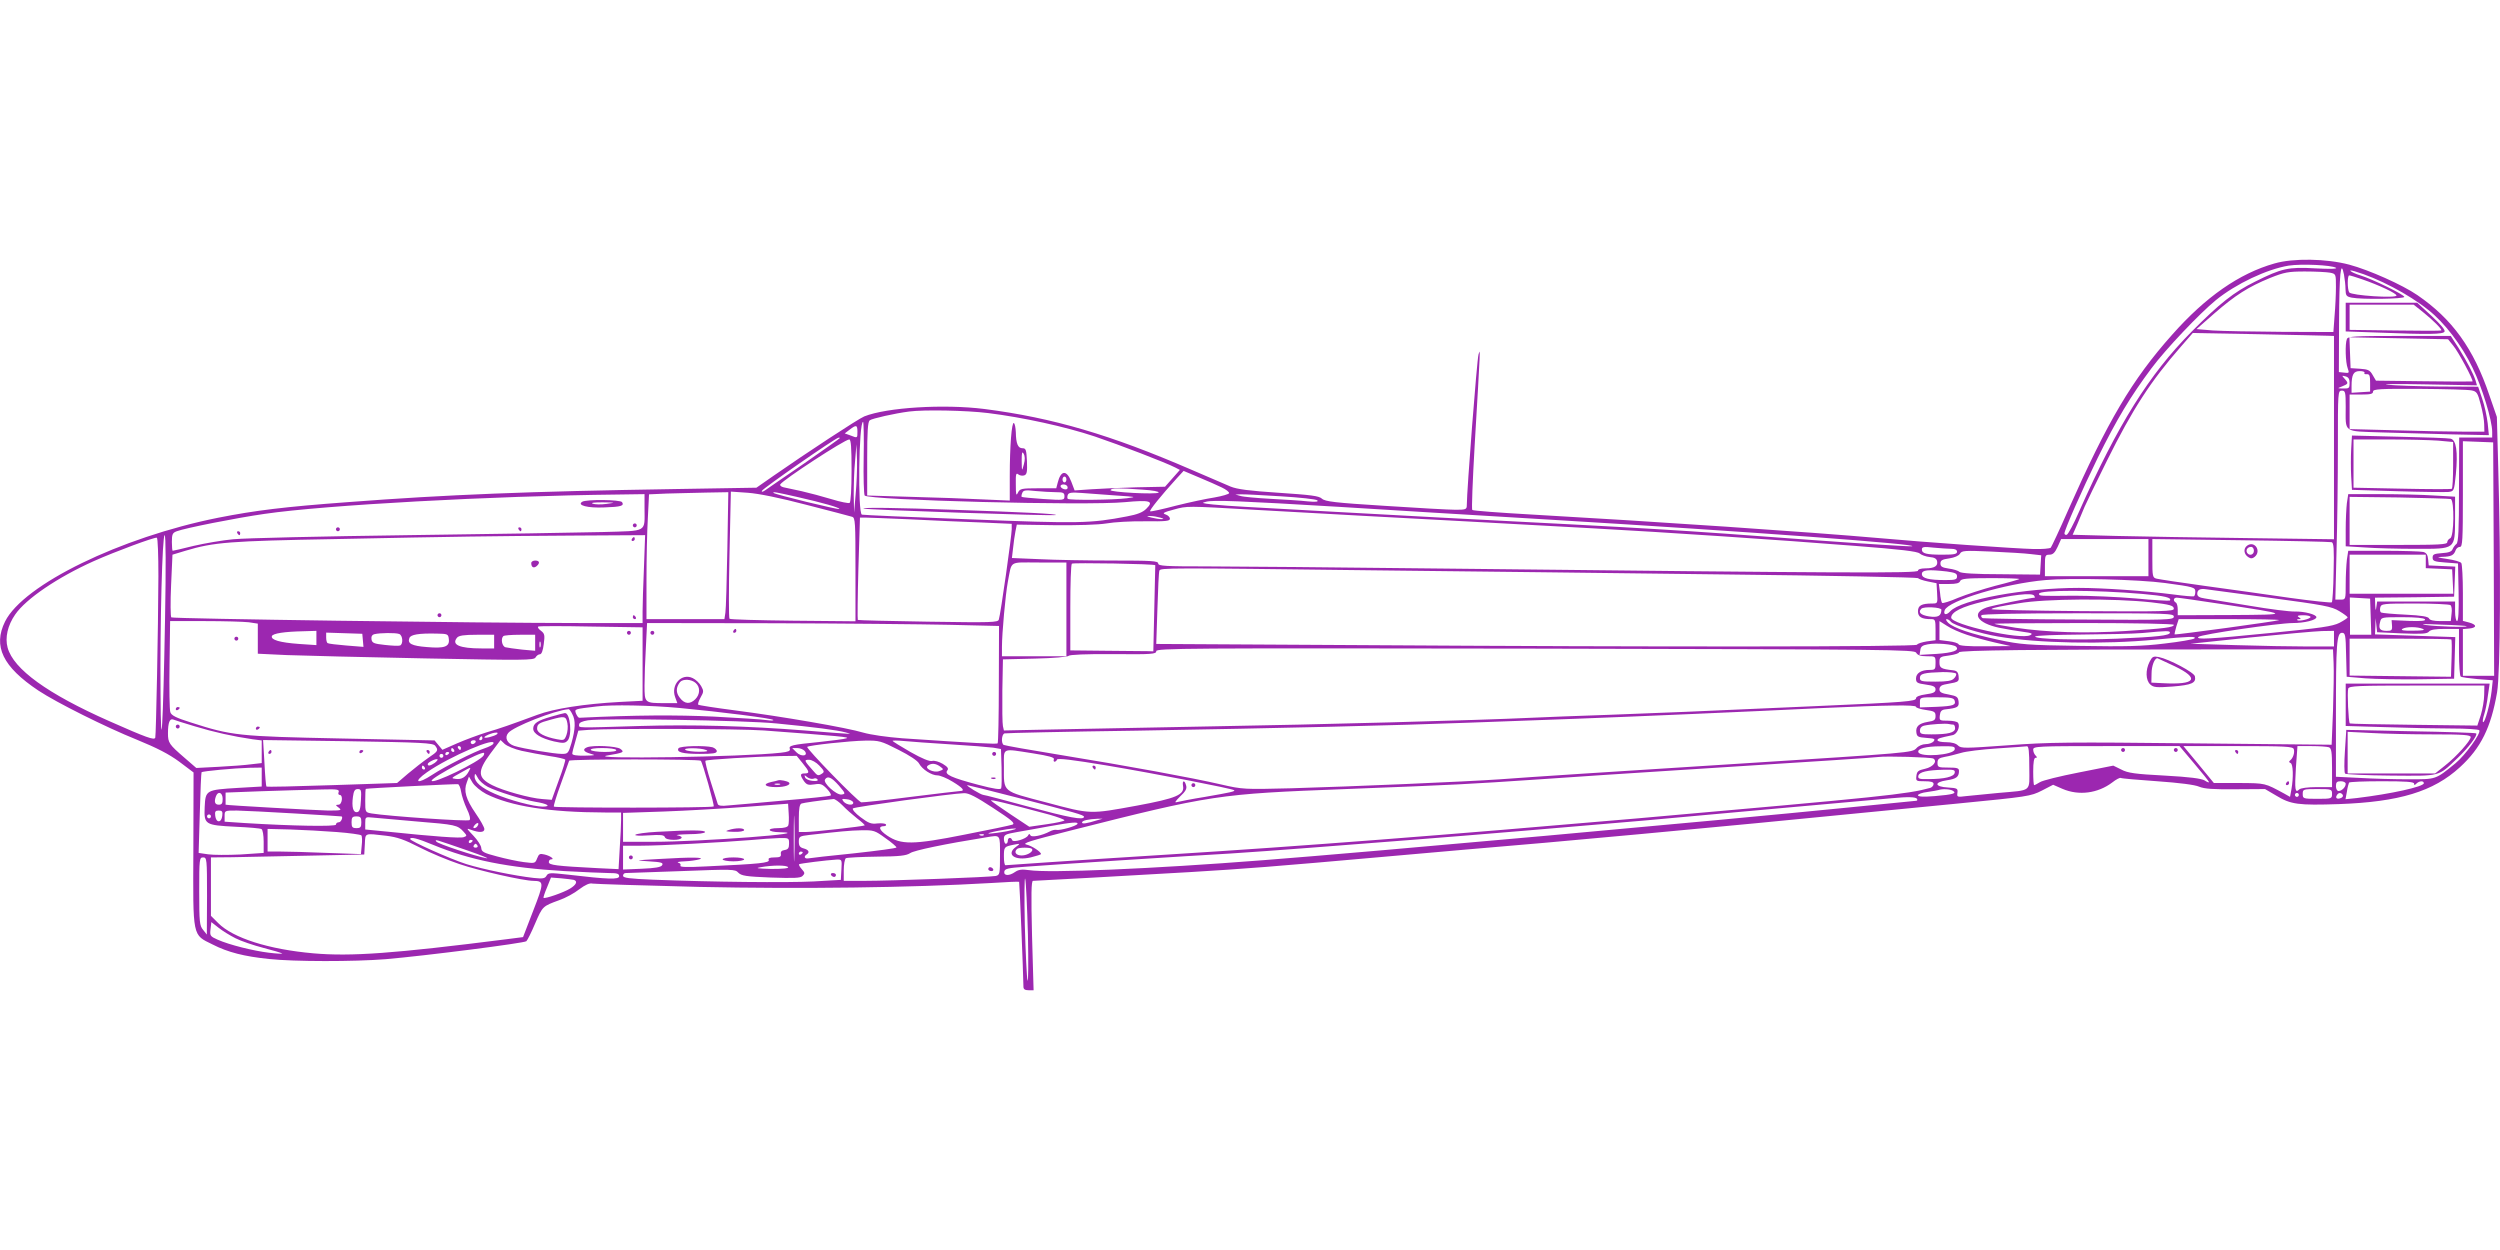 <?xml version="1.0" standalone="no"?>
<!DOCTYPE svg PUBLIC "-//W3C//DTD SVG 20010904//EN"
 "http://www.w3.org/TR/2001/REC-SVG-20010904/DTD/svg10.dtd">
<svg version="1.0" xmlns="http://www.w3.org/2000/svg"
 width="1280pt" height="640pt" viewBox="0 0 1280 640"
 preserveAspectRatio="xMidYMid meet">
<g transform="translate(0,640) scale(0.1,-0.1)"
fill="#9c27b0" stroke="none">
<path d="M11645 5051 c-180 -51 -352 -171 -523 -364 -207 -232 -330 -442 -533
-899 -44 -101 -85 -187 -89 -192 -5 -5 -44 -8 -87 -7 -93 2 -562 35 -793 56
-353 31 -1148 85 -1785 121 -159 9 -293 19 -297 23 -4 3 2 150 12 326 31 524
30 503 20 470 -8 -25 -60 -697 -60 -772 0 -21 -5 -23 -57 -23 -32 0 -195 9
-362 20 -256 16 -307 22 -323 37 -15 14 -56 19 -221 30 -152 10 -213 18 -247
32 -25 11 -115 49 -200 86 -414 179 -709 266 -1060 311 -208 26 -500 8 -615
-38 -30 -12 -298 -188 -466 -305 l-86 -60 -419 -7 c-745 -12 -1162 -28 -1674
-67 -325 -24 -471 -42 -664 -80 -499 -100 -996 -342 -1090 -531 -63 -127 -12
-232 171 -354 92 -61 346 -188 503 -251 105 -43 165 -74 218 -113 l73 -55 -1
-393 c-2 -458 -6 -436 99 -488 78 -40 162 -61 288 -74 129 -14 436 -14 598 -1
200 17 709 82 720 92 6 6 26 46 45 91 38 88 38 88 123 119 32 11 78 36 103 56
31 23 53 33 68 29 11 -2 258 -10 547 -17 517 -11 1085 -4 1494 20 77 5 141 8
143 6 2 -2 21 -461 22 -537 0 -13 8 -18 26 -18 l26 0 -8 280 c-5 210 -4 280 5
280 16 0 495 27 806 45 281 17 414 27 1010 80 215 19 577 51 805 70 228 20
714 65 1080 100 366 36 832 81 1035 101 357 35 372 37 429 66 l58 30 48 -21
c84 -36 181 -23 255 33 19 15 38 25 43 23 4 -3 88 -10 187 -17 113 -8 193 -18
215 -28 27 -11 70 -14 186 -13 l151 1 58 -34 c74 -45 113 -50 320 -43 309 11
484 64 620 189 107 98 159 203 190 383 17 100 20 659 6 1150 l-7 260 -38 110
c-81 241 -191 392 -369 514 -77 53 -248 129 -349 156 -116 31 -287 34 -383 6z
m315 -22 c9 -6 -29 -7 -106 -3 -138 8 -172 0 -308 -68 -109 -54 -180 -110
-326 -257 -217 -219 -376 -473 -575 -920 -27 -63 -56 -116 -63 -119 -6 -2 -12
1 -12 7 0 18 90 222 170 386 97 197 169 317 276 460 73 98 246 280 329 348
103 84 262 159 373 177 65 10 219 3 242 -11z m49 -110 c1 -33 4 -37 32 -43 51
-10 269 -7 269 4 0 11 -163 91 -225 110 -46 14 -73 34 -29 21 117 -34 275
-116 377 -198 82 -64 171 -180 227 -297 48 -98 100 -268 100 -327 l0 -29 -84
0 -85 0 -1 -267 c0 -207 -3 -270 -13 -278 -7 -5 -16 -18 -20 -27 -4 -12 -20
-18 -54 -20 -40 -3 -48 -6 -48 -23 0 -17 8 -21 65 -25 l65 -5 3 -147 c2 -97
-1 -148 -8 -148 -5 0 -10 22 -10 50 l0 50 -199 0 -200 0 -4 -27 c-3 -23 -4
-21 -6 9 l-1 38 203 2 202 3 3 77 3 77 -68 3 -68 3 -3 31 c-2 23 -9 34 -25 38
-12 3 -104 6 -203 6 l-181 0 -7 -46 c-3 -26 -6 -82 -6 -125 0 -79 0 -79 -27
-79 l-26 0 6 248 c4 136 7 376 7 535 0 280 0 287 20 287 18 0 20 -7 20 -82 0
-136 -16 -125 183 -132 95 -3 257 -7 361 -10 l189 -4 -6 61 c-4 34 -16 90 -28
125 l-21 62 -196 1 c-109 1 -228 5 -267 9 -38 4 49 5 194 2 l263 -5 -7 24
c-11 35 -43 96 -87 167 l-40 62 -263 0 c-230 0 -264 -2 -269 -16 -10 -25 -7
-120 4 -149 9 -25 8 -26 -17 -23 l-28 3 1 252 c1 252 9 329 25 248 4 -22 8
-56 8 -76z m-80 85 c31 -6 31 -7 31 -73 0 -36 -3 -103 -7 -148 l-6 -83 -266 1
c-146 1 -304 4 -351 7 l-84 7 91 80 c108 94 174 136 286 182 73 29 93 33 178
33 53 0 111 -3 128 -6z m165 -34 c87 -30 176 -72 176 -83 0 -15 -232 0 -242
16 -10 16 -10 87 0 87 5 0 34 -9 66 -20z m-176 -289 l32 -1 0 -520 0 -521
-447 6 c-247 3 -548 8 -669 11 l-222 6 25 57 c13 31 29 70 36 86 7 17 58 122
114 235 132 266 225 409 379 585 l61 70 329 -6 c181 -4 344 -7 362 -8z m642
-50 c26 -30 106 -180 99 -184 -2 -1 -114 -1 -249 1 l-245 3 -17 29 c-14 25
-23 29 -65 32 l-48 3 -3 79 -3 79 253 -5 252 -5 26 -32z m-454 -140 c-3 -5 2
-8 12 -7 14 1 17 -7 17 -44 l0 -45 -47 -3 -48 -3 0 33 c0 61 10 78 42 78 16 0
27 -4 24 -9z m-76 -52 c0 -26 -3 -29 -32 -28 -32 0 -32 1 -8 10 34 14 35 16
16 38 -17 19 -17 19 3 14 15 -4 21 -13 21 -34z m625 -38 c26 -5 31 -13 46 -71
10 -36 18 -82 18 -102 l1 -38 -112 0 c-62 0 -218 3 -345 7 l-233 6 0 89 0 88
60 0 c47 0 60 3 60 15 0 13 33 15 238 14 130 -1 250 -4 267 -8z m-7595 -116
c177 -22 393 -69 546 -120 127 -43 364 -134 412 -159 l23 -12 -38 -43 -38 -43
-145 -3 c-80 -2 -184 -7 -231 -10 l-87 -6 -17 45 c-24 62 -54 59 -70 -7 l-7
-27 -93 0 c-85 0 -93 -2 -103 -22 -9 -19 -11 -13 -11 41 -1 53 1 62 13 52 7
-6 21 -8 30 -5 14 5 16 18 14 73 -3 58 -5 66 -23 66 -23 0 -33 23 -34 82 -1
23 -5 44 -10 47 -11 7 -21 -119 -21 -272 l0 -125 -137 6 c-76 4 -240 10 -365
13 l-228 7 0 187 c0 138 3 190 13 198 11 9 130 36 202 45 76 10 292 6 405 -8z
m-638 -227 c-2 -101 1 -188 5 -195 17 -24 1141 -53 1333 -34 129 12 150 6 109
-34 -18 -18 -45 -29 -99 -39 -188 -36 -243 -37 -805 -15 -297 11 -546 22 -552
24 -22 7 -16 475 6 475 3 0 5 -82 3 -182z m-32 132 c0 -34 1 -34 -37 -19 l-28
10 25 19 c34 26 40 25 40 -10z m-90 -33 c0 -2 -81 -59 -180 -128 -100 -68
-190 -131 -202 -139 -13 -9 -20 -10 -17 -3 4 12 377 271 392 272 4 1 7 0 7 -2z
m60 -166 c0 -93 -4 -162 -10 -166 -5 -3 -47 5 -92 19 -46 14 -114 32 -153 41
-38 8 -80 17 -93 20 -13 3 -20 10 -17 15 15 24 330 230 353 230 9 0 12 -39 12
-159z m8408 -453 l2 -598 -80 0 -80 0 0 119 0 120 33 3 c40 4 39 20 -2 31
l-31 8 0 142 c0 78 -4 147 -8 154 -4 7 -37 16 -72 21 -53 8 -58 10 -25 11 45
1 59 8 68 34 3 9 13 17 22 17 13 0 15 34 15 270 l0 271 78 -3 77 -3 3 -597z
m-8387 332 l-8 -95 -2 90 c0 50 2 128 7 175 l7 85 3 -80 c1 -44 -2 -123 -7
-175z m861 152 c-10 -37 -10 -37 -11 18 0 43 2 51 10 37 7 -12 8 -30 1 -55z
m1014 -118 c21 -10 38 -23 37 -29 -1 -5 -35 -15 -75 -22 -40 -6 -129 -25 -197
-42 -68 -18 -127 -31 -132 -29 -7 3 56 81 137 170 l34 37 78 -33 c43 -18 96
-41 118 -52z m-796 41 c0 -8 -4 -15 -10 -15 -5 0 -10 7 -10 15 0 8 5 15 10 15
6 0 10 -7 10 -15z m4 -34 c3 -4 3 -11 0 -14 -8 -8 -34 3 -34 14 0 11 27 12 34
0z m385 -18 c53 -3 88 -10 83 -15 -11 -11 -253 2 -246 13 6 11 41 11 163 2z
m-443 -13 c38 0 44 -3 44 -21 0 -20 -3 -21 -107 -14 -60 4 -110 9 -112 11 -2
2 -1 11 3 20 5 14 16 16 68 10 33 -3 81 -6 104 -6z m-1682 -292 c-3 -161 -7
-308 -10 -325 l-5 -33 -199 0 -200 0 0 198 c0 110 3 253 7 320 l6 121 91 4
c50 1 141 4 203 5 l112 2 -5 -292z m406 227 c118 -30 223 -58 233 -61 16 -5
17 -27 17 -270 l0 -265 -319 3 c-176 2 -323 6 -326 10 -4 4 -4 152 0 329 l7
322 87 -6 c55 -4 164 -26 301 -62z m-50 41 c129 -29 223 -56 217 -62 -5 -5
-328 74 -336 82 -8 8 13 4 119 -20z m1635 7 c103 -7 107 -7 55 -14 -69 -9
-295 -11 -303 -3 -3 3 -3 12 0 20 4 12 20 14 72 10 36 -3 116 -9 176 -13z
m-2415 -65 c0 -126 19 -115 -213 -122 -111 -3 -560 -10 -997 -16 -437 -6 -840
-15 -896 -21 -55 -5 -147 -21 -203 -34 -56 -14 -104 -25 -107 -25 -2 0 -4 20
-4 45 0 39 3 47 25 55 42 16 303 68 450 89 308 45 1165 92 1808 99 l137 2 0
-72z m3257 61 c98 -6 183 -15 188 -21 7 -7 -9 -9 -50 -5 -33 4 -118 9 -190 13
-71 4 -141 10 -155 15 l-25 7 27 1 c15 1 107 -4 205 -10z m298 -54 c220 -14
702 -43 1070 -65 1050 -63 1914 -127 1864 -137 -9 -2 -232 12 -495 31 -767 57
-778 57 -1919 116 -110 6 -357 19 -550 30 -192 11 -395 22 -450 25 -55 3 -129
8 -165 12 -56 6 -61 8 -35 14 38 10 175 4 680 -26z m-435 -15 c91 -5 334 -19
540 -30 378 -20 682 -37 1195 -65 367 -20 952 -59 1344 -90 233 -18 318 -28
330 -39 9 -8 32 -16 51 -18 25 -2 36 -9 38 -22 5 -24 -14 -36 -60 -36 -24 0
-38 -5 -38 -12 0 -14 -370 -12 -2435 11 -522 6 -1064 11 -1202 11 -218 0 -253
2 -253 15 0 13 -33 15 -232 15 -128 0 -297 3 -375 7 l-142 6 6 51 c3 28 8 66
12 85 l7 35 194 -3 c116 -1 223 2 265 9 39 7 127 12 198 11 105 -1 127 1 127
13 0 8 -10 18 -22 22 -19 6 -11 11 42 25 69 19 62 19 410 -1z m-480 -40 c20
-6 21 -8 5 -8 -11 0 -33 4 -50 8 -27 7 -27 8 -5 8 14 0 36 -4 50 -8z m-1280
-9 c113 -6 276 -13 363 -16 l157 -7 0 -28 c0 -31 -57 -436 -66 -462 -4 -15
-34 -16 -362 -11 -196 3 -359 7 -360 9 -2 1 -1 120 3 263 l8 261 26 0 c14 0
118 -4 231 -9z m-3815 -511 c-10 -551 -21 -743 -23 -380 -3 361 9 810 21 810
6 0 7 -159 2 -430z m2452 263 c-4 -91 -7 -192 -7 -225 l0 -58 -312 0 c-536 0
-2093 22 -2101 29 -4 5 -5 78 -1 165 l7 156 66 20 c146 44 225 50 770 60 632
13 781 15 1235 18 l349 2 -6 -167z m-2486 -43 c-1 -267 -12 -812 -16 -827 -5
-14 -44 0 -236 85 -316 140 -490 266 -520 376 -14 51 0 114 39 170 55 80 217
190 402 273 112 50 310 123 323 120 5 -2 8 -90 8 -197z m10189 95 l0 -95 -265
0 -265 0 0 55 c0 51 2 55 23 55 18 0 28 10 42 40 l18 40 224 0 223 0 0 -95z
m938 79 c11 -3 13 -35 10 -153 -1 -82 -6 -152 -9 -155 -3 -3 -100 7 -215 23
-115 17 -310 44 -434 61 -124 17 -235 34 -247 37 -22 5 -23 10 -23 104 l0 99
453 -6 c248 -3 458 -8 465 -10z m-1947 -34 c19 0 29 -5 29 -15 0 -12 -15 -15
-74 -15 -84 0 -106 6 -106 27 0 13 10 15 61 9 34 -3 75 -6 90 -6z m407 -27
l53 -6 -3 -49 -3 -50 -199 2 c-135 0 -204 5 -214 12 -7 7 -32 14 -55 17 -33 5
-42 10 -42 26 0 16 9 21 45 26 27 4 48 13 55 24 9 16 23 17 160 11 83 -4 174
-9 203 -13z m2022 -38 l0 -34 68 -3 67 -3 3 -62 3 -63 -266 0 -265 0 0 100 0
100 195 0 195 0 0 -35z m-6960 -245 l0 -240 -165 0 -165 0 0 48 c0 69 18 268
30 332 22 113 2 100 160 100 l140 0 0 -240z m455 226 c0 0 -2 -100 -5 -221
l-5 -220 -27 1 c-16 0 -111 1 -213 2 l-185 2 0 218 c0 120 3 222 8 226 5 6
427 -1 427 -8z m1110 -26 c440 -5 1248 -14 1795 -21 547 -6 997 -15 1000 -19
3 -4 25 -12 50 -17 l45 -9 3 -52 c3 -51 3 -52 -25 -52 -55 0 -73 -10 -73 -40
0 -29 18 -40 68 -40 20 0 22 -5 22 -54 l0 -54 -45 -6 c-24 -4 -47 -11 -50 -17
-7 -11 -1335 -12 -2852 -2 l-1043 6 6 181 c3 100 7 187 10 194 4 15 36 15
1089 2z m2943 -6 c42 -6 52 -10 52 -25 0 -16 -8 -19 -59 -19 -86 0 -121 9
-121 31 0 21 31 24 128 13z m371 -39 c-3 -2 -57 -18 -122 -34 -64 -17 -150
-45 -192 -62 -41 -18 -78 -29 -81 -26 -4 3 -9 26 -11 52 l-6 45 52 0 c37 0 53
4 57 15 5 12 32 15 157 15 83 0 148 -2 146 -5z m746 -20 c148 -20 155 -22 155
-45 0 -10 -3 -21 -7 -23 -5 -2 -51 2 -103 9 -145 19 -364 34 -486 34 -277 0
-604 -60 -659 -120 -20 -22 -37 -18 -28 6 19 49 308 136 515 154 129 12 481 3
613 -15z m539 -76 c275 -37 314 -44 353 -68 24 -14 43 -29 43 -32 0 -3 -19
-16 -42 -28 -36 -18 -94 -26 -344 -51 -321 -32 -394 -36 -378 -21 12 13 410
71 483 71 59 0 121 15 121 30 0 14 -62 30 -110 29 -25 -1 -130 12 -235 30
-104 17 -207 34 -227 37 -28 4 -38 11 -38 24 0 20 14 28 45 23 11 -1 159 -21
329 -44z m-654 20 c113 -10 153 -19 139 -34 -3 -2 -81 2 -175 11 -93 8 -234
14 -314 14 -179 -2 -180 -2 -180 10 0 20 286 20 530 -1z m-555 -9 c3 -5 5 -10
3 -10 -19 0 -220 -41 -246 -50 -81 -29 -49 -80 63 -104 39 -8 94 -17 124 -21
44 -6 51 -9 36 -17 -46 -26 -406 54 -405 90 1 29 55 56 165 82 146 35 250 47
260 30z m600 -34 c97 -11 115 -17 115 -33 0 -13 -54 -15 -469 -12 -258 2 -467
7 -465 10 2 4 20 9 41 13 21 4 65 12 98 17 135 24 489 26 680 5z m348 -7 c371
-56 371 -56 60 -58 l-273 -1 0 29 c0 17 -4 33 -10 36 -15 9 -12 25 5 25 9 0
107 -14 218 -31z m775 -66 l3 -93 -54 0 -55 0 0 96 -1 95 52 -3 52 -3 3 -92z
m408 59 c6 -4 9 -23 6 -44 l-4 -38 -53 0 c-35 0 -55 5 -58 13 -4 10 -37 16
-121 20 -63 3 -119 8 -125 11 -5 3 -7 15 -4 26 5 19 14 20 177 20 94 0 176 -4
182 -8z m-2606 -24 c-1 -32 -17 -41 -64 -34 -42 7 -57 21 -39 39 12 13 103 8
103 -5z m1190 -35 c0 -17 -29 -18 -482 -15 -266 1 -489 5 -496 7 -7 3 -10 9
-7 15 4 6 178 10 496 10 459 0 489 -1 489 -17z m700 -2 c0 -10 -60 -24 -68
-16 -3 3 1 5 9 5 11 0 11 2 -1 10 -11 7 -5 10 23 10 20 0 37 -4 37 -9z m586
-12 c5 -8 -19 -10 -82 -8 l-89 4 2 -27 c2 -25 -2 -28 -27 -28 -35 0 -43 11
-34 45 6 25 7 25 114 25 69 0 111 -4 116 -11z m-2427 -13 c15 -18 151 -60 241
-75 202 -35 546 -41 805 -16 177 17 213 18 200 6 -6 -5 -74 -17 -153 -26 -115
-14 -200 -16 -435 -12 -266 4 -303 7 -414 31 -140 30 -229 60 -258 87 -11 11
-14 19 -8 19 6 0 16 -6 22 -14z m1680 9 c-6 -5 -531 -77 -535 -73 -1 2 3 20 9
41 l12 37 259 0 c143 0 257 -2 255 -5z m629 -68 c102 -4 129 -2 138 9 8 10 33
14 83 14 l71 0 0 -119 c0 -66 4 -122 9 -125 5 -4 44 -9 86 -13 l78 -6 -6 -56
c-7 -62 -35 -166 -44 -158 -3 3 0 21 6 39 6 18 15 61 19 96 l9 62 -369 0 -368
0 0 -108 0 -109 203 -6 c111 -4 264 -7 339 -7 75 0 139 -4 142 -9 10 -15 -72
-128 -122 -169 -103 -84 -97 -82 -239 -82 -72 0 -185 3 -251 7 l-122 6 0 316
c0 365 4 421 31 421 17 0 19 -11 21 -112 l3 -113 95 -8 c52 -4 176 -6 275 -5
l180 3 3 106 3 107 -206 7 -205 7 2 42 1 41 4 -36 4 -36 127 -6z m-11024 57
l46 -7 0 -77 0 -77 148 -7 c81 -3 399 -11 706 -17 510 -10 560 -10 568 5 5 9
15 16 22 16 9 0 16 19 20 52 6 46 5 54 -15 69 -12 9 -18 18 -13 21 5 3 127 3
272 0 l262 -4 0 -188 0 -188 -117 -6 c-181 -10 -337 -34 -422 -66 -144 -53
-186 -68 -261 -90 -41 -13 -109 -38 -150 -56 l-75 -33 -20 24 -20 24 -480 10
c-526 11 -557 14 -768 82 -76 24 -100 36 -105 53 -4 11 -6 121 -4 244 l3 222
178 0 c98 0 199 -3 225 -6z m8796 -64 c36 -12 101 -30 145 -40 l80 -18 -132
-1 c-87 -1 -133 3 -135 10 -2 6 -25 13 -51 16 l-47 6 0 48 0 49 38 -24 c20
-14 66 -34 102 -46z m-5210 51 l255 -6 -1 -297 c0 -164 -3 -300 -6 -304 -6 -5
-116 1 -488 26 -79 6 -162 18 -200 29 -82 25 -418 83 -658 114 -100 13 -184
26 -187 29 -3 3 2 19 12 37 16 28 17 33 3 58 -9 16 -28 34 -43 41 -57 28 -114
-34 -90 -98 l11 -30 -61 0 c-107 0 -107 0 -107 90 0 42 3 132 7 198 l6 122
646 -1 c355 -1 761 -5 901 -8z m6270 0 c0 -13 -46 -19 -250 -32 -204 -13 -398
-7 -560 17 -58 9 -107 18 -109 20 -2 2 203 4 457 4 263 0 462 -4 462 -9z
m1499 -7 c8 -7 -153 -2 -209 6 -34 5 -6 6 75 2 72 -2 132 -6 134 -8z m-224
-14 c14 -6 -2 -9 -50 -9 -49 -1 -65 2 -55 9 18 12 78 12 105 0z m-10785 -46
l0 -37 -89 6 c-98 7 -145 21 -139 40 5 14 64 23 161 25 l67 2 0 -36z m9490 27
c0 -15 -66 -22 -270 -31 -209 -8 -420 -3 -420 11 0 5 105 9 233 10 127 1 270
4 317 8 127 12 140 12 140 2z m840 -31 l0 -40 -138 0 c-76 0 -242 3 -368 7
l-229 7 305 32 c168 17 333 32 368 33 l62 1 0 -40z m-10092 -9 l3 -33 -88 7
c-48 4 -91 9 -95 12 -5 2 -8 15 -8 29 l0 25 93 -3 92 -3 3 -34z m186 33 c19
-7 21 -53 4 -59 -7 -3 -42 -1 -78 3 -56 6 -65 10 -68 29 -2 14 3 23 15 26 28
7 109 8 127 1z m254 -26 c5 -39 -22 -49 -112 -41 -78 6 -101 18 -90 46 6 18
48 25 139 23 57 -1 60 -2 63 -28z m232 -13 l0 -35 -64 0 c-114 0 -156 19 -126
55 9 11 35 15 101 15 l89 0 0 -35z m210 -6 l0 -41 -67 6 c-38 4 -76 10 -85 12
-18 5 -25 44 -11 57 3 4 42 7 85 7 l78 0 0 -41z m9811 17 c2 -2 3 -46 1 -98
l-3 -93 -260 3 -259 3 0 94 0 95 258 0 c142 0 261 -2 263 -4z m-9784 -38 c-3
-7 -5 -2 -5 12 0 14 2 19 5 13 2 -7 2 -19 0 -25z m7248 1 c19 -19 -15 -31
-100 -37 l-87 -5 4 24 c2 19 11 25 38 30 42 8 131 1 145 -12z m-204 -31 c7
-13 23 -18 54 -18 45 0 45 0 45 -35 0 -32 -2 -35 -31 -35 -43 0 -69 -17 -69
-44 0 -21 6 -25 50 -31 39 -5 50 -11 50 -25 0 -14 -11 -20 -50 -25 -31 -4 -50
-12 -50 -20 0 -16 -49 -20 -505 -40 -654 -29 -792 -35 -1070 -45 -154 -5 -332
-12 -395 -15 -274 -13 -1100 -35 -1635 -44 -319 -6 -689 -13 -822 -16 l-243
-5 -5 22 c-3 13 -4 95 -3 182 l3 160 165 4 c94 2 168 9 171 14 4 6 90 10 228
9 200 -2 221 0 221 15 0 15 138 16 1941 13 1835 -4 1941 -5 1950 -21z m2137
-53 c2 -38 0 -148 -3 -244 l-7 -174 -711 7 c-630 7 -738 6 -948 -10 -222 -16
-238 -16 -254 -1 -10 11 -33 17 -61 17 -24 0 -44 4 -44 10 0 9 10 12 77 26 23
4 41 44 28 63 -3 6 -26 11 -51 11 -44 0 -45 1 -42 28 2 20 9 28 28 30 63 7 71
12 68 40 -3 24 -9 28 -50 36 -37 6 -48 12 -48 27 0 12 9 21 25 24 14 3 37 7
51 10 21 5 25 11 22 33 -2 20 -9 28 -28 30 -62 7 -70 12 -70 41 0 27 3 29 50
35 28 4 50 11 50 16 0 11 394 15 1315 15 l600 0 3 -70z m-1933 -54 c3 -5 -2
-17 -11 -25 -11 -12 -36 -16 -95 -16 -71 0 -79 2 -79 19 0 22 20 27 117 30 34
0 64 -3 68 -8z m-6453 -48 c24 -21 23 -58 -2 -83 -27 -27 -55 -25 -79 7 -21
26 -21 53 1 81 15 17 58 15 80 -5z m9157 -60 c0 -27 -8 -73 -17 -103 l-18 -55
-324 4 c-179 2 -327 5 -329 7 -7 7 -14 162 -8 179 6 13 49 15 352 15 l345 0
-1 -47z m-2712 -28 c9 -25 -4 -30 -93 -34 l-84 -3 0 26 c0 26 0 26 85 26 68 0
87 -3 92 -15z m-6526 -40 c214 -20 470 -53 478 -61 3 -4 -12 -4 -34 -1 -22 4
-143 11 -270 18 -193 9 -400 8 -689 -6 -5 0 -12 10 -17 22 -8 23 -11 22 106
36 77 10 277 6 426 -8z m6329 6 c0 -5 23 -12 50 -16 44 -6 50 -10 50 -31 0
-20 -6 -25 -40 -30 -46 -8 -63 -24 -58 -56 3 -20 10 -23 51 -26 41 -3 47 -5
37 -18 -7 -8 -25 -14 -41 -14 -16 0 -37 -9 -47 -21 -22 -23 -28 -23 -907 -79
-665 -42 -1066 -68 -1225 -80 -172 -12 -752 -37 -1070 -46 -240 -6 -247 -6
-360 20 -147 34 -468 93 -823 151 -154 25 -283 48 -288 51 -14 8 -11 54 4 59
6 2 311 9 677 14 751 13 1337 27 1705 41 138 5 383 14 545 20 321 12 855 35
1265 55 329 15 475 17 475 6z m-6880 -37 c18 -32 16 -77 -4 -148 -16 -53 -18
-56 -49 -56 -39 0 -200 27 -244 41 -36 12 -51 42 -31 66 25 32 238 116 309
122 3 1 12 -10 19 -25z m-1932 -63 c95 -29 198 -52 295 -66 l47 -6 0 -58 0
-58 -53 -6 c-29 -4 -104 -10 -167 -13 l-115 -6 -60 52 c-80 69 -85 77 -85 126
0 54 9 77 27 70 7 -3 57 -19 111 -35z m2977 15 c195 -19 311 -34 355 -46 38
-10 51 -11 -210 10 -291 23 -582 31 -840 23 -338 -10 -315 -11 -315 7 0 10 15
17 45 22 83 12 806 0 965 -16z m6026 -6 c5 0 9 -8 9 -19 0 -22 -35 -31 -121
-31 -52 0 -59 2 -59 20 0 12 8 22 23 25 31 7 109 12 125 8 8 -2 18 -3 23 -3z
m-6090 -30 c390 -29 441 -34 423 -40 -10 -4 -73 -12 -139 -19 -141 -14 -158
-18 -151 -36 3 -10 -9 -15 -47 -19 -192 -22 -1006 -34 -887 -14 83 14 89 17
66 34 -20 14 -139 20 -170 8 -25 -10 -19 -23 17 -33 29 -8 26 -9 -30 -10 -40
-1 -63 3 -63 10 0 6 7 35 16 64 l15 54 52 4 c120 8 774 6 898 -3z m-1366 -19
c-12 -10 -65 -24 -65 -16 0 7 40 24 60 24 8 1 10 -2 5 -8z m-75 -21 c0 -5 -5
-10 -11 -10 -5 0 -7 5 -4 10 3 6 8 10 11 10 2 0 4 -4 4 -10z m-242 -38 c18
-24 16 -28 -36 -63 -26 -18 -72 -54 -103 -80 l-56 -48 -332 -11 c-183 -6 -335
-10 -337 -7 -2 2 -7 56 -10 121 l-7 117 434 -6 c378 -6 436 -9 447 -23z m207
18 c-3 -5 -10 -10 -16 -10 -5 0 -9 5 -9 10 0 6 7 10 16 10 8 0 12 -4 9 -10z
m235 -44 c36 -8 100 -20 143 -27 43 -6 79 -15 81 -18 2 -3 -12 -51 -33 -106
l-36 -100 -50 4 c-60 4 -201 43 -255 71 -75 38 -77 70 -9 162 l52 69 21 -20
c12 -11 51 -27 86 -35z m1930 5 c56 -28 100 -57 106 -71 16 -29 63 -60 94 -60
13 0 48 -14 77 -32 53 -32 66 -48 39 -48 -8 0 -121 -14 -252 -30 -132 -17
-246 -29 -254 -28 -18 3 -284 277 -277 284 8 8 219 31 297 32 71 1 80 -1 170
-47z m265 28 c99 -6 198 -14 220 -17 l40 -7 3 -94 c1 -52 1 -100 -2 -107 -3
-8 -35 -4 -118 18 -136 36 -174 53 -158 73 8 10 3 18 -23 34 -19 11 -42 18
-54 15 -13 -4 -52 12 -112 46 -50 29 -91 54 -91 57 0 2 26 2 58 -1 31 -3 138
-11 237 -17z m-2340 2 c-3 -5 -22 -15 -43 -22 -53 -17 -207 -95 -269 -136 -77
-51 -101 -39 -27 13 116 81 366 188 339 145z m-165 -21 c0 -5 -2 -10 -4 -10
-3 0 -8 5 -11 10 -3 6 -1 10 4 10 6 0 11 -4 11 -10z m7648 -7 c-5 -29 -177
-42 -186 -14 -6 18 38 30 116 30 65 1 73 -1 70 -16z m382 -93 c0 -128 18 -114
-160 -130 -63 -6 -137 -13 -163 -16 -47 -6 -48 -5 -45 17 3 22 -1 24 -49 27
-69 4 -72 27 -5 37 48 7 62 17 62 48 0 14 -9 17 -55 17 -51 0 -55 2 -55 24 0
20 7 25 38 31 20 3 57 13 82 20 25 8 108 18 185 23 77 5 146 10 153 11 9 1 12
-27 12 -109z m844 21 c42 -49 76 -92 76 -95 0 -4 -10 0 -22 8 -16 10 -77 18
-205 25 -151 8 -189 13 -222 31 l-41 20 -176 -35 c-97 -19 -187 -41 -200 -50
-13 -8 -26 -15 -29 -15 -3 0 -5 32 -5 70 0 48 4 70 12 70 9 0 9 3 0 12 -7 7
-12 20 -12 30 0 17 21 18 374 18 l375 0 75 -89z m510 74 c6 -17 -3 -46 -18
-58 -8 -6 -7 -10 2 -14 13 -5 15 -73 4 -135 l-7 -38 -30 17 c-100 54 -94 53
-230 54 l-130 0 -78 95 -78 94 280 0 c239 0 280 -2 285 -15z m180 9 c13 -5 16
-24 16 -105 l0 -99 -78 0 c-47 0 -83 -5 -90 -12 -21 -21 -24 -1 -17 111 l8
111 72 0 c41 0 80 -3 89 -6z m-9599 -14 c3 -5 1 -10 -4 -10 -6 0 -11 5 -11 10
0 6 2 10 4 10 3 0 8 -4 11 -10z m830 0 c4 -6 -18 -10 -59 -10 -36 0 -68 5 -71
10 -4 6 18 10 59 10 36 0 68 -4 71 -10z m965 -5 c21 -26 -18 -32 -43 -6 l-21
21 26 0 c14 0 31 -7 38 -15z m1168 -12 c82 -13 111 -21 108 -30 -3 -7 -1 -13
3 -13 5 0 11 5 13 11 3 8 79 -1 253 -30 245 -41 646 -119 654 -127 6 -6 -17
-11 -149 -34 -69 -11 -134 -24 -145 -27 -13 -4 -7 5 17 29 28 26 36 40 31 56
-7 29 -21 28 -16 -1 9 -46 -32 -64 -237 -102 -241 -44 -233 -45 -461 16 -232
61 -219 50 -219 185 0 98 -14 92 148 67z m-2988 3 c0 -3 -4 -8 -10 -11 -5 -3
-10 -1 -10 4 0 6 5 11 10 11 6 0 10 -2 10 -4z m176 -14 c-19 -32 -266 -151
-266 -129 0 17 257 153 268 142 2 -2 1 -8 -2 -13z m-206 -2 c0 -5 -4 -10 -10
-10 -5 0 -10 5 -10 10 0 6 5 10 10 10 6 0 10 -4 10 -10z m1839 -37 c36 -44 38
-53 11 -53 -24 0 -25 -8 -4 -39 14 -19 22 -22 54 -17 31 5 40 2 64 -23 15 -16
24 -31 19 -34 -5 -4 -115 -15 -244 -26 -129 -12 -256 -23 -282 -25 -32 -4 -49
-1 -52 7 -2 7 -18 58 -36 114 -18 57 -30 105 -27 108 6 6 252 21 385 24 l82 1
30 -37z m5790 23 c22 -14 -2 -43 -42 -52 -36 -8 -42 -13 -45 -36 -3 -27 -2
-28 42 -28 33 0 46 -4 46 -14 0 -8 -8 -17 -17 -20 -121 -33 -239 -45 -1498
-156 -1004 -87 -1713 -142 -2400 -185 -225 -14 -504 -32 -620 -40 -115 -8
-213 -15 -217 -15 -5 0 -8 20 -8 44 0 50 1 51 50 61 34 7 35 6 13 -10 -55 -39
-8 -74 74 -55 29 7 53 15 53 17 0 12 -48 43 -75 49 -24 6 19 19 220 70 731
185 760 189 1415 214 591 23 608 24 995 50 154 11 460 31 680 45 784 50 1020
65 1050 69 41 6 273 -1 284 -8z m-7673 -22 c-22 -15 -36 -18 -36 -6 0 9 43 30
50 24 3 -2 -4 -10 -14 -18z m1362 11 c9 -8 71 -229 66 -234 -7 -8 -810 -8
-818 -1 -3 3 13 55 35 115 22 61 41 115 43 120 3 9 665 9 674 0z m607 -25 c25
-26 27 -32 15 -40 -21 -14 -24 -13 -46 13 -47 53 -49 57 -22 57 14 0 37 -13
53 -30z m619 -5 c19 -14 18 -15 -5 -23 -29 -11 -80 15 -57 29 19 13 40 10 62
-6z m-2639 -5 c3 -5 1 -10 -4 -10 -6 0 -11 5 -11 10 0 6 2 10 4 10 3 0 8 -4
11 -10z m-835 -49 l0 -48 -121 -7 c-164 -10 -167 -11 -171 -98 -4 -90 1 -93
159 -101 67 -3 127 -8 132 -12 6 -3 11 -32 11 -64 l0 -58 -119 -8 c-65 -3
-140 -3 -166 1 l-48 7 6 204 c3 112 7 206 9 209 6 6 169 21 246 23 l62 1 0
-49z m1061 31 c-16 -31 -38 -44 -67 -40 -26 3 -25 4 22 30 59 33 57 33 45 10z
m7607 -9 c-4 -20 -52 -32 -136 -32 -46 -1 -53 2 -50 17 4 19 43 29 131 31 51
1 58 -1 55 -16z m-7510 -72 c47 -24 183 -66 242 -76 63 -10 85 -24 39 -25 -46
0 -174 34 -246 66 -69 30 -103 60 -103 88 1 18 3 18 16 -6 8 -16 31 -36 52
-47z m1667 42 c8 4 17 2 21 -4 4 -7 -6 -9 -27 -7 -18 2 -35 10 -37 18 -5 13
-3 13 11 1 9 -7 23 -11 32 -8z m-1676 -78 c126 -63 321 -94 609 -95 l82 0 0
-38 c0 -22 -3 -87 -7 -146 l-6 -106 -106 5 c-214 11 -251 16 -251 31 0 8 5 14
12 14 20 0 -4 18 -34 25 -24 6 -29 3 -38 -20 -10 -26 -12 -26 -68 -19 -31 4
-93 17 -137 29 -69 18 -80 24 -81 44 -1 12 -19 40 -40 62 -37 39 -38 40 -11
30 40 -15 67 -14 67 4 0 9 -20 45 -45 81 -50 73 -62 115 -45 158 l11 30 19
-32 c11 -17 41 -42 69 -57z m1806 43 c35 -41 35 -43 14 -46 -26 -4 -96 59 -85
77 13 21 34 11 71 -31z m7715 9 c0 -17 -20 -37 -37 -37 -7 0 -13 11 -13 25 0
20 5 25 25 25 14 0 25 -6 25 -13z m350 1 c0 -9 3 -9 12 0 14 14 38 16 38 2 0
-18 -169 -55 -343 -76 l-58 -6 7 38 c3 22 9 42 11 47 2 4 78 7 169 7 121 0
164 -3 164 -12z m-9999 -42 c3 -20 16 -59 29 -87 15 -30 20 -53 14 -58 -8 -8
-415 20 -501 34 -33 6 -33 6 -33 65 0 33 1 61 3 61 4 3 461 26 472 24 5 -1 13
-18 16 -39z m2832 -26 c320 -82 357 -93 357 -102 0 -19 -78 -4 -285 52 -121
33 -224 60 -230 60 -12 0 -93 49 -82 50 4 0 112 -27 240 -60z m-3459 25 c-4
-8 -1 -15 5 -15 19 0 13 -50 -6 -50 -16 -1 -16 -2 1 -15 18 -14 13 -15 -55
-15 -55 1 -524 27 -524 30 0 0 0 14 0 30 0 17 0 31 0 32 0 1 319 12 497 16 74
2 86 0 82 -13z m114 -42 c-2 -44 -7 -59 -19 -61 -21 -4 -29 26 -22 78 4 31 10
40 25 40 17 0 19 -6 16 -57z m8151 48 c21 -13 2 -19 -92 -27 -60 -5 -87 -3
-87 4 0 6 21 14 48 17 26 4 52 8 57 10 20 7 60 5 74 -4z m1941 -16 c0 -24 -2
-25 -75 -25 -73 0 -75 1 -75 25 0 24 2 25 75 25 73 0 75 -1 75 -25z m-10800
-25 c0 -23 -4 -30 -20 -30 -20 0 -25 15 -14 44 11 28 34 18 34 -14z m3945 -47
c95 -62 114 -78 99 -85 -11 -4 -120 -27 -244 -51 -266 -53 -327 -53 -398 -5
-41 28 -47 48 -16 48 8 0 13 4 10 9 -3 5 -23 7 -44 5 -31 -4 -45 1 -86 32 -27
20 -44 40 -39 45 8 8 503 76 569 78 24 1 62 -19 149 -76z m6685 67 c0 -5 -4
-10 -10 -10 -5 0 -10 5 -10 10 0 6 5 10 10 10 6 0 10 -4 10 -10z m225 0 c3 -6
-1 -13 -10 -16 -19 -8 -30 0 -20 15 8 14 22 14 30 1z m-2180 -20 c3 -5 2 -10
-4 -10 -5 0 -164 -16 -353 -35 -657 -66 -2453 -228 -2988 -269 -575 -45 -1102
-67 -1202 -51 -36 5 -52 3 -70 -9 -31 -22 -60 -21 -56 2 3 14 19 18 103 24
141 11 858 57 1055 68 91 6 278 19 415 30 138 11 369 29 515 40 300 23 855 70
1190 99 237 22 1196 108 1265 114 83 8 124 7 130 -3z m-5502 -33 c18 -19 51
-48 75 -67 24 -18 41 -34 39 -36 -5 -5 -264 -34 -304 -34 l-33 0 0 70 c0 52 4
72 14 76 12 4 88 15 164 23 7 0 27 -14 45 -32z m55 16 c6 -19 -33 -16 -49 3
-11 14 -9 15 16 12 16 -1 30 -9 33 -15z m1005 -64 c42 -12 77 -25 77 -29 0 -4
-40 -13 -90 -20 l-90 -13 -95 63 c-53 35 -98 67 -101 71 -4 7 79 -13 299 -72z
m-1337 -55 c-3 -9 -22 -14 -51 -14 -63 0 -57 -20 8 -21 198 -4 -402 -49 -651
-49 l-152 0 0 74 0 74 208 7 c114 4 304 15 422 24 l215 16 3 -49 c2 -27 1 -55
-2 -62z m31 -161 c-1 -54 -3 -12 -3 92 0 105 2 149 3 98 2 -51 2 -136 0 -190z
m-2929 210 c-2 -17 -9 -28 -18 -28 -9 0 -16 11 -18 28 -3 22 1 27 18 27 17 0
21 -5 18 -27z m372 12 c129 -8 236 -14 238 -15 10 -1 -1 -30 -13 -30 -8 0 -15
-5 -15 -12 0 -11 -223 -7 -467 8 l-103 7 0 29 c0 28 0 28 63 28 34 -1 168 -7
297 -15z m-430 -15 c0 -5 -4 -10 -10 -10 -5 0 -10 5 -10 10 0 6 5 10 10 10 6
0 10 -4 10 -10z m770 -30 c0 -25 -4 -30 -25 -30 -21 0 -25 5 -25 30 0 25 4 30
25 30 21 0 25 -5 25 -30z m284 4 c197 -16 209 -18 240 -53 17 -19 18 -21 1
-27 -16 -7 -152 3 -392 28 l-113 11 0 33 c0 31 1 32 38 28 20 -2 122 -11 226
-20z m3486 7 c-58 -18 -80 -21 -80 -12 0 10 33 17 80 19 l25 0 -25 -7z m-3175
-30 c-3 -6 -11 -11 -17 -11 -6 0 -6 6 2 15 14 17 26 13 15 -4z m3071 10 c-7
-11 -88 -34 -107 -30 -8 2 -23 -2 -34 -8 -39 -21 -94 -32 -99 -20 -5 9 -7 9
-12 0 -8 -18 -77 -39 -82 -24 -5 16 -22 14 -22 -4 0 -8 -4 -15 -10 -15 -5 0
-10 11 -10 24 0 22 6 25 68 36 37 6 112 20 167 30 117 21 148 23 141 11z
m-3792 -41 c66 -5 122 -13 126 -17 4 -4 5 -28 2 -52 l-4 -44 -172 6 c-94 4
-201 7 -238 7 l-68 0 0 58 0 58 118 -3 c64 -2 171 -8 236 -13z m3431 4 c-38
-7 -79 -12 -90 -12 -30 1 95 26 130 26 17 0 -1 -6 -40 -14z m-622 -35 c32 -22
57 -44 57 -48 0 -4 -98 -17 -217 -30 -120 -12 -226 -24 -235 -26 -19 -3 -24
10 -8 20 17 11 11 24 -15 31 -19 5 -25 13 -25 34 0 27 3 29 53 35 150 17 208
23 268 24 62 1 69 -1 122 -40z m-2556 12 c57 -7 92 -19 172 -60 54 -28 146
-66 203 -85 99 -34 330 -86 379 -86 55 -1 55 -9 -1 -153 l-52 -135 -86 -11
c-575 -73 -795 -89 -988 -72 -227 20 -411 78 -487 155 l-37 37 0 149 0 150
108 1 c59 1 235 5 392 8 l285 6 3 53 c3 59 -4 56 109 43z m3060 3 c-3 -3 -12
-4 -19 -1 -8 3 -5 6 6 6 11 1 17 -2 13 -5z m83 -104 c0 -95 -1 -100 -22 -105
-29 -6 -533 -25 -672 -25 l-106 0 0 54 c0 30 5 58 11 62 6 3 77 7 158 8 118 1
151 5 171 18 20 14 178 47 390 81 74 12 70 17 70 -93z m-2904 55 c191 -79 387
-118 674 -135 96 -5 199 -10 228 -10 41 0 52 -3 52 -16 0 -18 -51 -17 -264 8
-90 10 -99 10 -108 -6 -8 -14 -19 -16 -66 -11 -96 11 -259 44 -345 71 -82 26
-287 118 -287 128 0 13 36 4 116 -29z m1824 6 c0 -23 -5 -30 -22 -33 -16 -2
-22 -9 -20 -20 2 -14 -4 -18 -32 -18 -26 0 -34 -4 -30 -13 5 -15 -42 -20 -320
-33 -99 -5 -137 -4 -132 4 3 6 -2 13 -11 15 -10 3 5 6 32 7 28 1 61 6 75 10
35 11 -39 12 -205 2 -127 -7 -128 -7 -53 -12 64 -4 76 -7 68 -20 -6 -10 -35
-15 -104 -18 l-96 -4 0 61 0 61 92 0 c99 0 414 17 563 29 50 5 114 9 143 10
51 1 52 1 52 -28z m-1645 -36 c72 -25 114 -42 95 -39 -57 10 -249 74 -256 85
-8 13 -13 14 161 -46z m25 51 c0 -3 -4 -8 -10 -11 -5 -3 -10 -1 -10 4 0 6 5
11 10 11 6 0 10 -2 10 -4z m25 -26 c3 -5 -1 -10 -10 -10 -9 0 -13 5 -10 10 3
6 8 10 10 10 2 0 7 -4 10 -10z m2838 -16 c12 -12 -22 -34 -52 -34 -29 0 -41
17 -24 33 8 9 68 9 76 1z m-1173 -18 c0 -3 -4 -8 -10 -11 -5 -3 -10 -1 -10 4
0 6 5 11 10 11 6 0 10 -2 10 -4z m-3050 -223 l-1 -198 -19 24 c-18 21 -20 39
-20 197 0 167 1 174 20 174 19 0 20 -7 20 -197z m3248 135 l-3 -53 -140 -8
c-137 -7 -517 -3 -822 9 -120 5 -153 9 -153 20 0 8 6 14 13 14 6 0 135 5 286
10 262 10 275 10 291 -8 16 -16 39 -20 166 -25 120 -4 152 -3 163 8 13 13 12
17 -4 35 -10 11 -16 22 -14 25 5 4 141 21 192 24 28 1 28 0 25 -51z m-273 12
c4 -6 -27 -9 -87 -9 -71 2 -84 4 -53 9 62 11 133 11 140 0z m1228 -345 c3
-143 2 -249 -2 -235 -4 14 -10 142 -14 285 -3 143 -2 249 2 235 4 -14 10 -142
14 -285z m-2325 280 c21 -7 13 -25 -20 -45 -33 -20 -128 -53 -135 -47 -2 2 6
26 18 54 l20 50 52 -4 c29 -3 58 -6 65 -8z m-1732 -299 c27 -14 92 -36 142
-49 51 -13 94 -26 97 -29 3 -2 -28 -1 -68 4 -81 10 -202 40 -263 67 -38 17
-40 20 -36 54 l4 36 37 -29 c20 -16 59 -40 87 -54z"/>
<path d="M12010 4777 l0 -74 173 -6 c253 -10 325 -9 333 5 5 8 -20 37 -66 80
l-74 68 -183 0 -183 0 0 -73z m397 24 c51 -41 99 -89 92 -93 -2 -2 -109 -2
-236 0 l-233 3 0 65 0 64 164 0 164 0 49 -39z"/>
<path d="M12038 4100 c-2 -39 -2 -101 0 -139 l4 -69 231 -7 c128 -4 246 -5
262 -4 30 4 30 4 39 91 11 116 2 176 -27 182 -12 3 -131 7 -264 10 l-241 6 -4
-70z m445 44 l77 -7 0 -118 c0 -65 -3 -120 -7 -122 -5 -2 -119 -2 -255 1
l-248 5 0 123 0 124 178 0 c99 0 213 -3 255 -6z"/>
<path d="M12016 3824 c-3 -26 -6 -86 -6 -134 l0 -87 98 -6 c53 -4 171 -7 260
-7 207 0 201 -5 202 156 l0 111 -107 6 c-58 4 -181 7 -273 7 l-167 0 -7 -46z
m532 21 c19 -7 17 -194 -3 -201 -8 -4 -15 -12 -15 -20 0 -12 -43 -14 -250 -14
l-250 0 0 123 0 123 253 -3 c138 -3 258 -6 265 -8z"/>
<path d="M4421 3796 c6 -6 979 -39 985 -33 6 6 -149 14 -526 27 -277 10 -466
13 -459 6z"/>
<path d="M2981 3831 c-29 -18 28 -33 114 -29 85 3 102 8 90 27 -8 13 -184 15
-204 2z m124 -11 c-27 -4 -59 -3 -70 1 -12 5 6 7 50 7 69 -1 69 -1 20 -8z"/>
<path d="M3240 3710 c0 -5 5 -10 10 -10 6 0 10 5 10 10 0 6 -4 10 -10 10 -5 0
-10 -4 -10 -10z"/>
<path d="M1720 3690 c0 -5 5 -10 10 -10 6 0 10 5 10 10 0 6 -4 10 -10 10 -5 0
-10 -4 -10 -10z"/>
<path d="M2655 3690 c3 -5 8 -10 11 -10 2 0 4 5 4 10 0 6 -5 10 -11 10 -5 0
-7 -4 -4 -10z"/>
<path d="M1215 3670 c3 -5 8 -10 11 -10 2 0 4 5 4 10 0 6 -5 10 -11 10 -5 0
-7 -4 -4 -10z"/>
<path d="M3235 3640 c-3 -5 -1 -10 4 -10 6 0 11 5 11 10 0 6 -2 10 -4 10 -3 0
-8 -4 -11 -10z"/>
<path d="M2720 3517 c0 -21 12 -28 27 -16 19 16 16 29 -7 29 -11 0 -20 -6 -20
-13z"/>
<path d="M2240 3250 c0 -5 5 -10 10 -10 6 0 10 5 10 10 0 6 -4 10 -10 10 -5 0
-10 -4 -10 -10z"/>
<path d="M3240 3240 c0 -5 5 -10 11 -10 5 0 7 5 4 10 -3 6 -8 10 -11 10 -2 0
-4 -4 -4 -10z"/>
<path d="M11505 3606 c-20 -15 -17 -44 7 -59 12 -8 21 -7 32 2 36 30 -1 85
-39 57z m35 -26 c0 -21 -24 -28 -35 -10 -8 14 3 30 21 30 8 0 14 -9 14 -20z"/>
<path d="M12006 2555 c-4 -59 -4 -111 1 -116 4 -4 110 -9 235 -10 258 -2 239
-7 341 90 55 52 104 117 95 126 -2 3 -153 8 -335 11 l-330 7 -7 -108z m451 85
c156 0 193 -3 193 -14 0 -18 -74 -101 -133 -147 l-49 -39 -224 0 -224 0 0 107
0 106 122 -6 c66 -4 208 -7 315 -7z"/>
<path d="M3210 3160 c0 -5 5 -10 10 -10 6 0 10 5 10 10 0 6 -4 10 -10 10 -5 0
-10 -4 -10 -10z"/>
<path d="M1200 3130 c0 -5 5 -10 10 -10 6 0 10 5 10 10 0 6 -4 10 -10 10 -5 0
-10 -4 -10 -10z"/>
<path d="M900 2769 c0 -5 5 -7 10 -4 6 3 10 8 10 11 0 2 -4 4 -10 4 -5 0 -10
-5 -10 -11z"/>
<path d="M1310 2669 c0 -5 5 -7 10 -4 6 3 10 8 10 11 0 2 -4 4 -10 4 -5 0 -10
-5 -10 -11z"/>
<path d="M3755 3170 c-3 -5 -1 -10 4 -10 6 0 11 5 11 10 0 6 -2 10 -4 10 -3 0
-8 -4 -11 -10z"/>
<path d="M3330 3160 c0 -5 5 -10 10 -10 6 0 10 5 10 10 0 6 -4 10 -10 10 -5 0
-10 -4 -10 -10z"/>
<path d="M11006 3012 c-22 -43 -20 -95 3 -116 17 -16 32 -17 115 -11 98 8 121
18 114 52 -3 20 -132 88 -185 99 -28 5 -33 3 -47 -24z m128 -23 c131 -63 108
-96 -59 -87 l-60 3 1 47 c0 38 15 78 30 78 1 0 41 -19 88 -41z"/>
<path d="M2823 2731 c-71 -20 -93 -35 -93 -62 0 -25 39 -49 106 -65 46 -10 56
-10 69 3 26 25 15 145 -13 142 -4 0 -35 -8 -69 -18z m82 -34 c4 -18 1 -45 -5
-61 -10 -26 -13 -28 -48 -21 -63 12 -102 32 -102 54 0 24 9 30 69 46 72 20 79
19 86 -18z"/>
<path d="M900 2680 c0 -5 5 -10 10 -10 6 0 10 5 10 10 0 6 -4 10 -10 10 -5 0
-10 -4 -10 -10z"/>
<path d="M3474 2569 c-12 -20 20 -29 109 -29 67 0 87 3 87 14 0 7 -10 16 -22
20 -40 10 -166 7 -174 -5z m141 -9 c14 -6 5 -9 -35 -9 -30 0 -62 4 -70 9 -19
12 76 12 105 0z"/>
<path d="M1375 2550 c-3 -5 -1 -10 4 -10 6 0 11 5 11 10 0 6 -2 10 -4 10 -3 0
-8 -4 -11 -10z"/>
<path d="M1840 2549 c0 -5 5 -7 10 -4 6 3 10 8 10 11 0 2 -4 4 -10 4 -5 0 -10
-5 -10 -11z"/>
<path d="M2185 2550 c3 -5 8 -10 11 -10 2 0 4 5 4 10 0 6 -5 10 -11 10 -5 0
-7 -4 -4 -10z"/>
<path d="M5080 2540 c0 -5 5 -10 10 -10 6 0 10 5 10 10 0 6 -4 10 -10 10 -5 0
-10 -4 -10 -10z"/>
<path d="M5078 2413 c7 -3 16 -2 19 1 4 3 -2 6 -13 5 -11 0 -14 -3 -6 -6z"/>
<path d="M10860 2560 c0 -5 5 -10 10 -10 6 0 10 5 10 10 0 6 -4 10 -10 10 -5
0 -10 -4 -10 -10z"/>
<path d="M11130 2560 c0 -5 5 -10 10 -10 6 0 10 5 10 10 0 6 -4 10 -10 10 -5
0 -10 -4 -10 -10z"/>
<path d="M11445 2550 c3 -5 8 -10 11 -10 2 0 4 5 4 10 0 6 -5 10 -11 10 -5 0
-7 -4 -4 -10z"/>
<path d="M11705 2390 c-3 -5 -1 -10 4 -10 6 0 11 5 11 10 0 6 -2 10 -4 10 -3
0 -8 -4 -11 -10z"/>
<path d="M5595 2470 c3 -5 8 -10 11 -10 2 0 4 5 4 10 0 6 -5 10 -11 10 -5 0
-7 -4 -4 -10z"/>
<path d="M6100 2380 c0 -5 5 -10 10 -10 6 0 10 5 10 10 0 6 -4 10 -10 10 -5 0
-10 -4 -10 -10z"/>
<path d="M3985 2405 c-5 -2 -22 -6 -37 -9 -47 -11 -31 -26 26 -26 46 0 78 12
65 24 -8 7 -44 14 -54 11z m8 -22 c-7 -2 -19 -2 -25 0 -7 3 -2 5 12 5 14 0 19
-2 13 -5z"/>
<path d="M3730 2150 c-20 -6 -14 -8 28 -9 28 -1 52 3 52 9 0 12 -44 12 -80 0z"/>
<path d="M3363 2141 c-56 -3 -105 -10 -110 -15 -5 -5 24 -6 69 -3 61 4 78 2
82 -9 3 -9 20 -14 46 -14 43 0 55 16 18 23 -13 2 14 5 60 6 47 0 82 5 82 11 0
10 -69 11 -247 1z"/>
<path d="M5060 1950 c0 -5 7 -10 16 -10 8 0 12 5 9 10 -3 6 -10 10 -16 10 -5
0 -9 -4 -9 -10z"/>
<path d="M3220 2010 c0 -5 5 -10 10 -10 6 0 10 5 10 10 0 6 -4 10 -10 10 -5 0
-10 -4 -10 -10z"/>
<path d="M3700 2000 c0 -5 25 -10 55 -10 30 0 55 5 55 10 0 6 -25 10 -55 10
-30 0 -55 -4 -55 -10z"/>
<path d="M4255 1920 c3 -5 10 -10 16 -10 5 0 9 5 9 10 0 6 -7 10 -16 10 -8 0
-12 -4 -9 -10z"/>
</g>
</svg>
